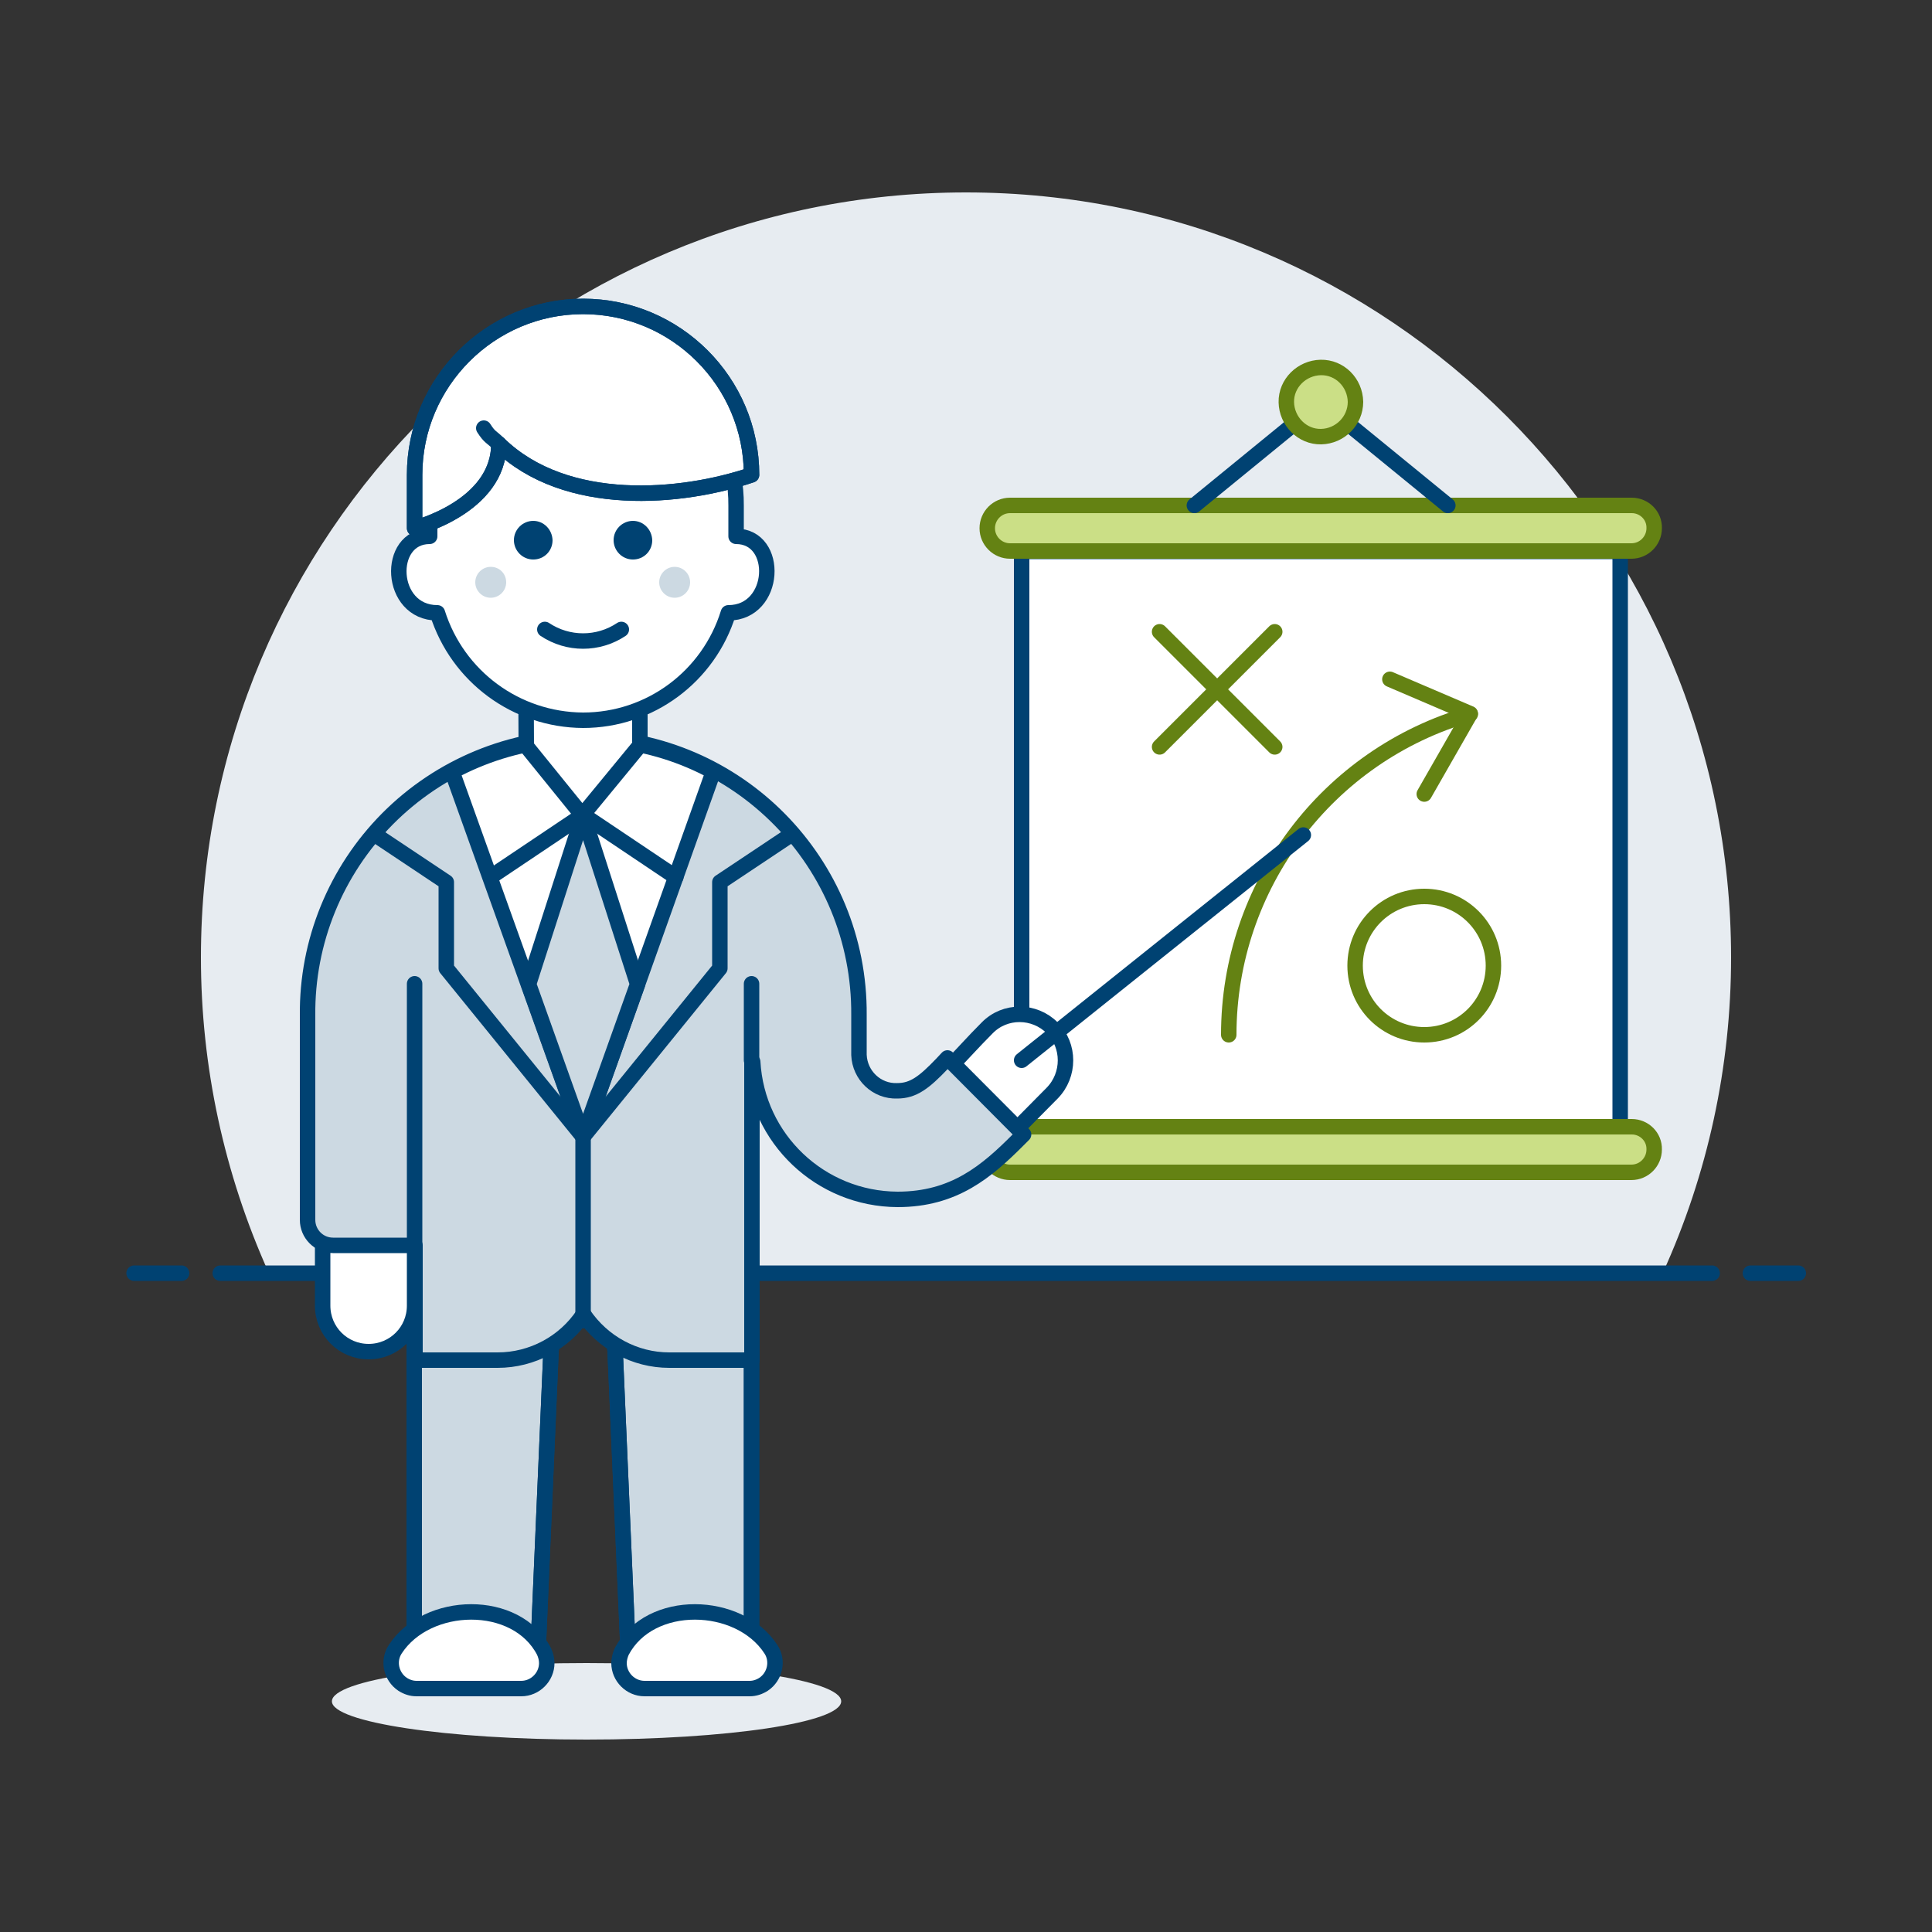 <?xml version="1.0" encoding="UTF-8"?>
<svg xmlns="http://www.w3.org/2000/svg" xmlns:xlink="http://www.w3.org/1999/xlink" version="1.1" id="Ebene_1" x="0px" y="0px" viewBox="0 0 500 500" style="enable-background:new 0 0 500 500;" xml:space="preserve">
<rect x="0" y="0" width="500" height="500" fill="#333333" stroke="none"/>
<style type="text/css">
	.st0{fill:#E7ECF1;}
	.st1{fill:none;stroke:#004272;stroke-width:4;stroke-linecap:round;stroke-linejoin:round;}
	.st2{fill:#FFFFFF;}
	.st3{fill:none;stroke:#004272;stroke-width:4;stroke-linejoin:round;}
	.st4{fill:none;stroke:#648213;stroke-width:4;stroke-linecap:round;stroke-linejoin:round;}
	.st5{fill:#CBDF86;stroke:#648213;stroke-linecap:round;stroke-linejoin:round;}
	.st6{fill:#CCD9E2;stroke:#004272;stroke-width:4;stroke-linecap:round;stroke-linejoin:round;}
	.st7{fill:#FFFFFF;stroke:#004272;stroke-width:4;stroke-linejoin:round;}
	.st8{fill:#FFFFFF;stroke:#004272;stroke-width:4;stroke-linecap:round;stroke-linejoin:round;}
	.st9{fill:#CCD9E2;}
	.st10{fill:#004272;}
</style>
<path class="st0" d="M448,247.8c0-109.3-88.6-198-198-198s-198,88.6-198,198c0,28.2,6,56,17.6,81.7h360.7  C442,303.8,448,276,448,247.8z"></path>
<path class="st1" d="M57,329.5h386.1"></path>
<path class="st1" d="M34.7,329.5H47"></path>
<path class="st1" d="M453,329.5h12.4"></path>
<path class="st2" d="M419.3,142.7H264.4v148.9h154.9V142.7z"></path>
<path class="st3" d="M419.3,142.7H264.4v148.9h154.9V142.7z"></path>
<path class="st4" d="M386.5,249.9c0,9.9-8,17.9-17.9,17.9s-17.9-8-17.9-17.9s8-17.9,17.9-17.9S386.5,240,386.5,249.9z"></path>
<path class="st4" d="M318,267.8c0-38.5,25.5-72.4,62.5-83"></path>
<path class="st4" d="M359.7,175.8l20.8,8.9l-11.9,20.8"></path>
<path class="st4" d="M300.1,163.5l29.8,29.8"></path>
<path class="st4" d="M329.9,163.5l-29.8,29.8"></path>
<path class="st5" d="M422.3,130.8H261.4c-3.3,0-5.9,2.7-5.9,5.9l0,0c0,3.3,2.7,5.9,5.9,5.9l0,0h160.8c3.3,0,5.9-2.7,5.9-5.9l0,0  C428.2,133.4,425.5,130.8,422.3,130.8L422.3,130.8z"></path>
<path class="st4" d="M422.3,130.8H261.4c-3.3,0-5.9,2.7-5.9,5.9l0,0l0,0c0,3.3,2.7,5.9,5.9,5.9l0,0h160.8c3.3,0,5.9-2.7,5.9-5.9l0,0  l0,0C428.2,133.4,425.5,130.8,422.3,130.8L422.3,130.8L422.3,130.8z"></path>
<path class="st5" d="M422.3,291.6H261.4c-3.3,0-5.9,2.7-5.9,5.9l0,0c0,3.3,2.7,5.9,5.9,5.9l0,0h160.8c3.3,0,5.9-2.7,5.9-5.9l0,0  C428.2,294.2,425.5,291.6,422.3,291.6L422.3,291.6z"></path>
<path class="st4" d="M422.3,291.6H261.4c-3.3,0-5.9,2.7-5.9,5.9l0,0l0,0c0,3.3,2.7,5.9,5.9,5.9l0,0h160.8c3.3,0,5.9-2.7,5.9-5.9l0,0  l0,0C428.2,294.2,425.5,291.6,422.3,291.6L422.3,291.6L422.3,291.6z"></path>
<path class="st1" d="M309.1,130.8l32.8-26.8l32.8,26.8"></path>
<path class="st5" d="M350.8,104c0,4.9-4,8.9-8.9,9s-8.9-4-9-8.9s4-8.9,8.9-9S350.7,99,350.8,104z"></path>
<path class="st4" d="M350.8,104c0,4.9-4,8.9-8.9,9s-8.9-4-9-8.9s4-8.9,8.9-9S350.7,99,350.8,104z"></path>
<path class="st6" d="M154.8,306.1h-47.6V433H139l3.6-83.3c0.2-4.6,4.1-8.1,8.7-7.9c4.3,0.2,7.7,3.6,7.9,7.9l3.6,83.3h31.7V306.1  H154.8L154.8,306.1z"></path>
<path class="st1" d="M154.8,306.1h-47.6V433H139l3.6-83.3c0.2-4.6,4.1-8.1,8.7-7.9c4.3,0.2,7.7,3.6,7.9,7.9l3.6,83.3h31.7V306.1  H154.8L154.8,306.1z"></path>
<path class="st0" d="M151.8,450.2c36.4,0,65.9-4.4,65.9-9.9s-29.5-9.9-65.9-9.9s-65.9,4.4-65.9,9.9  C85.9,445.7,115.4,450.2,151.8,450.2L151.8,450.2z"></path>
<path class="st7" d="M272.3,266c-4.6-4.6-12.2-4.7-16.8,0l0,0c-3.7,3.7-6.4,6.8-8.9,9.3l16.7,16.7c2.8-2.8,5.8-5.9,9-9.1  C276.9,278.2,276.9,270.6,272.3,266L272.3,266L272.3,266z"></path>
<path class="st8" d="M102.3,426.8c-2,3-1.1,7.1,1.9,9.1c1.1,0.7,2.3,1.1,3.6,1.1h27.1c3.6,0,6.6-3,6.6-6.6c0-1.1-0.3-2.1-0.7-3  C133.6,413.5,110.5,414.2,102.3,426.8L102.3,426.8z"></path>
<path class="st8" d="M199.5,426.8c2,3,1.1,7.1-1.9,9.1c-1.1,0.7-2.3,1.1-3.6,1.1h-27.2c-3.6,0-6.6-3-6.6-6.6c0-1,0.3-2.1,0.7-3  C168.2,413.5,191.3,414.2,199.5,426.8L199.5,426.8z"></path>
<path class="st8" d="M107.3,337.9c0,6.6-5.3,11.9-11.9,11.9s-11.9-5.3-11.9-11.9V322h23.8V337.9z"></path>
<path class="st1" d="M264.4,274.4l72.9-58.3"></path>
<path class="st9" d="M245.2,273.8l-1.4,1.5c-4.6,4.8-7.4,7-11.6,7c-5.3,0.2-9.7-4-9.9-9.3c0-0.1,0-0.3,0-0.4v-9.9  c0.3-39.4-31.4-71.6-70.8-71.9c-19.2-0.2-37.7,7.5-51.2,21.1c-13.4,13.5-20.9,31.8-20.7,50.9v52.9c0,3.6,2.9,6.6,6.6,6.6l0,0h21.2  V352h21.4c8.9,0,17.3-4.5,22.2-11.9c5,7.4,13.3,11.9,22.2,11.9h21.4v-77.3l0.2,0.1c1.1,19.9,17.5,35.5,37.5,35.6  c14.7,0,23.1-7.3,31.2-15.4l1.4-1.4L245.2,273.8L245.2,273.8z"></path>
<path class="st1" d="M245.2,273.8l-1.4,1.5c-4.6,4.8-7.4,7-11.6,7c-5.3,0.2-9.7-4-9.9-9.3c0-0.1,0-0.3,0-0.4v-9.9  c0.3-39.4-31.4-71.6-70.8-71.9c-19.2-0.2-37.7,7.5-51.2,21.1c-13.4,13.5-20.9,31.8-20.7,50.9v52.9c0,3.6,2.9,6.6,6.6,6.6l0,0h21.2  V352h21.4c8.9,0,17.3-4.5,22.2-11.9c5,7.4,13.3,11.9,22.2,11.9h21.4v-77.3l0.2,0.1c1.1,19.9,17.5,35.5,37.5,35.6  c14.7,0,23.1-7.3,31.2-15.4l1.4-1.4L245.2,273.8L245.2,273.8z"></path>
<path class="st1" d="M194.5,274.4v-19.8"></path>
<path class="st1" d="M107.3,322v-67.4"></path>
<path class="st1" d="M96.9,215.9l18.6,12.4v22.3l35.4,43.6"></path>
<path class="st1" d="M204.9,215.9l-18.6,12.4v22.3l-35.4,43.6"></path>
<path class="st1" d="M150.9,339.9v-45.6"></path>
<path class="st8" d="M150.9,294.3l33.7-94.6c-7.9-4.3-16.6-7-25.6-8c-2.7-0.3-5.5-0.4-8.2-0.4s-5.5,0.2-8.2,0.4  c-8.9,1-17.6,3.7-25.6,8L150.9,294.3L150.9,294.3z"></path>
<path class="st8" d="M136.2,193.1l14.5,17.9l14.9-18.1v-21.2h-29.5L136.2,193.1L136.2,193.1z"></path>
<path class="st1" d="M174.9,227l-24-16.1l-24,16.1"></path>
<path class="st6" d="M150.9,210.9l-14.1,43.8l14.1,39.5l14.1-39.5L150.9,210.9L150.9,210.9z"></path>
<path class="st8" d="M150.9,186.4c17.3,0,32.5-11.3,37.6-27.8l0,0c12.5,0,13.3-19.8,2-19.8v-7.9c0.2-21.9-17.3-39.8-39.2-40.1  s-39.8,17.3-40.1,39.2c0,0.3,0,0.6,0,0.9v7.9c-11.3,0-10.6,19.8,2,19.8l0,0C118.4,175.1,133.6,186.3,150.9,186.4z"></path>
<path class="st10" d="M138,134.8c-2.7,0-5,2.2-5,5c0,2.7,2.2,5,5,5s5-2.2,5-5C142.9,137,140.7,134.8,138,134.8z"></path>
<path class="st10" d="M163.8,134.8c-2.7,0-5,2.2-5,5c0,2.7,2.2,5,5,5s5-2.2,5-5C168.7,137,166.5,134.8,163.8,134.8L163.8,134.8z"></path>
<path class="st9" d="M131,150.7c0,2.2-1.8,4-4,4s-4-1.8-4-4l0,0c0-2.2,1.8-4,4-4C129.3,146.7,131,148.5,131,150.7z"></path>
<path class="st9" d="M178.6,150.7c0,2.2-1.8,4-4,4s-4-1.8-4-4l0,0c0-2.2,1.8-4,4-4S178.6,148.5,178.6,150.7z"></path>
<path class="st1" d="M141,162.9c6,4,13.8,4,19.8,0"></path>
<path class="st2" d="M129.1,114.9c17.4,16.9,47.4,14.1,65.4,8c0-24.1-19.6-43.6-43.6-43.6s-43.6,19.6-43.6,43.6v13.8  C107.3,136.7,129.1,131.2,129.1,114.9"></path>
<path class="st1" d="M129.1,114.9c17.4,16.9,47.4,14.1,65.4,8c0-24.1-19.6-43.6-43.6-43.6s-43.6,19.6-43.6,43.6v13.8  C107.3,136.7,129.1,131.2,129.1,114.9"></path>
<path class="st1" d="M129.1,114.9c17.4,16.9,47.4,14.1,65.4,8c0-24.1-19.6-43.6-43.6-43.6s-43.6,19.6-43.6,43.6v13.8  C107.3,136.7,129.1,131.2,129.1,114.9"></path>
<path class="st1" d="M129.1,114.9c-2-2-2.3-1.6-3.9-4.1"></path>
</svg>
